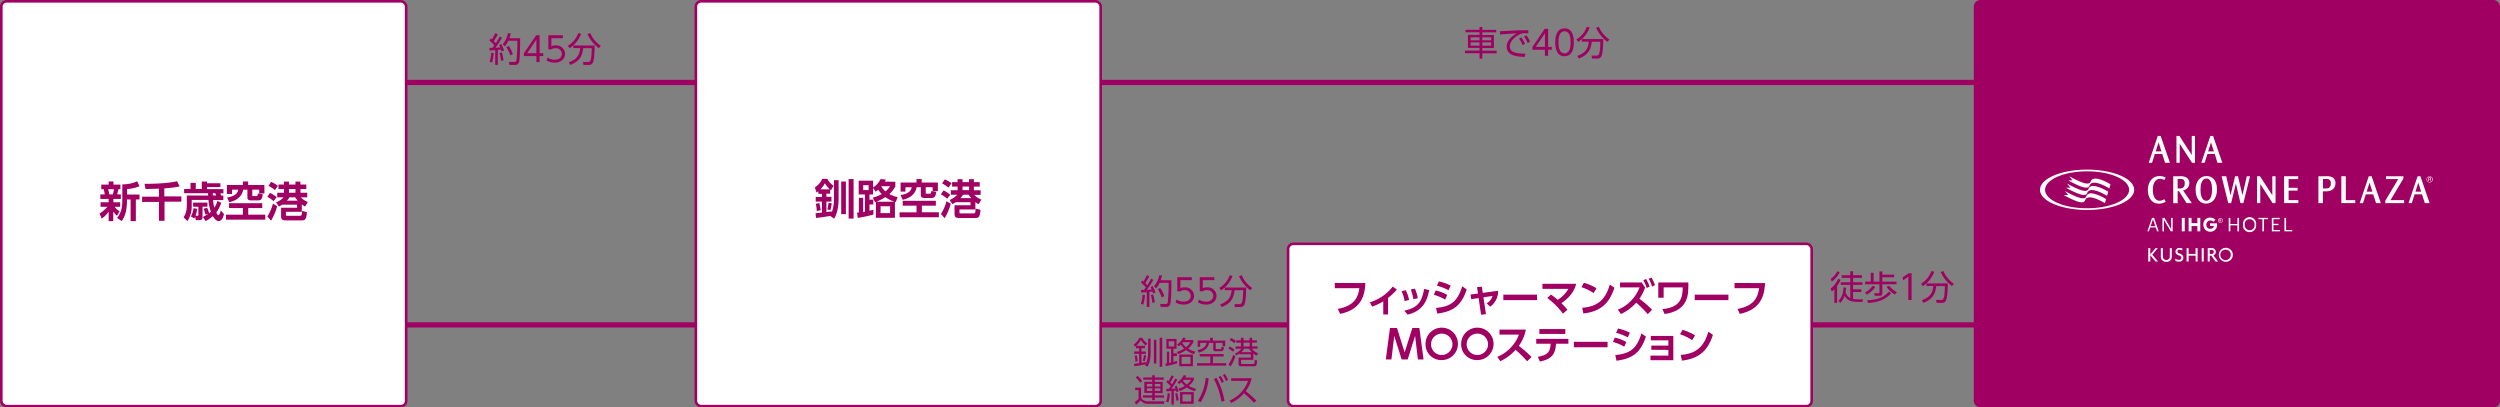 <svg xmlns="http://www.w3.org/2000/svg" viewBox="0 0 954.94 155.64"><rect x="0" y="0" width="954.94" height="155.64" fill="#808080" stroke="none"/><defs><style>.cls-1{fill:none;stroke-width:2px;}.cls-1,.cls-2,.cls-3{stroke:#a00062;stroke-miterlimit:10;}.cls-2,.cls-4{fill:#fff;}.cls-3,.cls-5{fill:#a00062;}</style></defs><g id="レイヤー_2" data-name="レイヤー 2"><g id="レイヤー_2-2" data-name="レイヤー 2"><line class="cls-1" x1="128.69" y1="124.1" x2="801.57" y2="124.1"/><line class="cls-1" x1="128.69" y1="31.5" x2="801.57" y2="31.5"/><rect class="cls-2" x="0.5" y="0.5" width="154.64" height="154.64" rx="2"/><rect class="cls-3" x="754.44" y="0.5" width="200" height="154.64" rx="2"/><path class="cls-4" d="M848.29,84.05c0-.09-.06-.12-.16-.12H848v.26h.11c.1,0,.16,0,.16-.13Zm.24.62h-.2l-.22-.35H848v.35h-.2v-.89h.32c.2,0,.34.08.34.27h0a.23.23,0,0,1-.18.24Zm.34-.44a.74.74,0,1,0-.74.76.73.73,0,0,0,.74-.76m.17,0a.9.9,0,0,1-.91.91.89.89,0,0,1-.9-.9.9.9,0,0,1,.9-.91.89.89,0,0,1,.91.9m-3.56.48.77-.73a2.31,2.31,0,0,0-.86-.64,2.85,2.85,0,0,0-1.13-.22,2.78,2.78,0,0,0-1.35.32,2.43,2.43,0,0,0-.95.93,3,3,0,0,0,0,2.79,2.48,2.48,0,0,0,.94,1,2.79,2.79,0,0,0,1.39.35,2.73,2.73,0,0,0,1.31-.32,2.38,2.38,0,0,0,.94-.92,2.66,2.66,0,0,0,.35-1.37,3.19,3.19,0,0,0-.06-.59h-2.66v1h1.5a1.11,1.11,0,0,1-.43.79,1.5,1.5,0,0,1-1,.3,1.48,1.48,0,0,1-.76-.19,1.43,1.43,0,0,1-.53-.56,1.79,1.79,0,0,1-.19-.86A1.84,1.84,0,0,1,843,85a1.41,1.41,0,0,1,.51-.57,1.48,1.48,0,0,1,.79-.21,1.71,1.71,0,0,1,1.22.53M836,83.23h1.12v2h2.22v-2h1.12v5.13h-1.12v-2h-2.22v2H836Zm-1.48,5.13h-1.12V83.23h1.12ZM826,83.23h.81l2.5,4.24V83.23h.59v5.13h-.72L826.58,84v4.4H826Zm-4.5,3.16h1.78l-.89-2.65Zm.51-3.16h.82l1.74,5.13h-.62l-.5-1.48h-2.12l-.5,1.48h-.58Zm50.6,0h.62v4.62h2.35v.51h-3Zm-4.83,0h3v.51h-2.37v1.74h1.91V86h-1.91v1.86h2.5v.51h-3.12Zm-3.61.51h-1.49v-.51h3.61v.51h-1.49v4.62h-.63Zm-3,2.06v0a1.88,1.88,0,1,0-3.74,0v.06a1.93,1.93,0,0,0,1.89,2.09,1.87,1.87,0,0,0,1.85-2.11m-4.39,0v-.06a2.52,2.52,0,1,1,5,0v.06a2.52,2.52,0,1,1-5,0m-5.47-2.6h.63v2.32h2.7V83.23h.62v5.13h-.62V86.08h-2.7v2.28h-.63Z"/><polygon class="cls-4" points="832.49 51.92 837.2 59.2 837.2 51.92 838.44 51.92 838.44 62.19 837.31 62.19 832.6 54.91 832.6 62.19 831.35 62.19 831.35 51.92 832.49 51.92"/><path class="cls-4" d="M823.43,57.82h2.18l-1.08-3.45Zm1.9-5.9,3.52,10.26H827l-1.09-3.35h-2.82l-1.06,3.35h-1.28l3.47-10.26Z"/><path class="cls-4" d="M843.45,57.82h2.18l-1.08-3.45Zm1.9-5.9,3.52,10.26H847L846,58.83h-2.82l-1.06,3.35h-1.28l3.47-10.26Z"/><path class="cls-4" d="M798.58,69.36c-.6,1.7-3.88.1-5.57-.69a28.74,28.74,0,0,1-2.59-1.35l1.23,1.58H790c.49.27,1.34.75,2.57,1.33,1.69.79,5,2.39,5.57.69,1-2.93,7,.69,7.57,1.06l.46-1.57C805.51,70,799.6,66.44,798.58,69.36Z"/><path class="cls-4" d="M797.74,72.17c-.6,1.71-3.88.1-5.57-.69-1.25-.58-2.11-1.07-2.59-1.35l1.23,1.58h-1.67c.48.28,1.33.76,2.56,1.33,1.69.79,5,2.39,5.57.69,1-2.94,7,.73,7.58,1.06l.46-1.56C804.72,72.87,798.77,69.25,797.74,72.17Z"/><path class="cls-4" d="M796.9,75c-.6,1.71-3.88.11-5.57-.68-1.25-.59-2.11-1.07-2.59-1.35L790,74.52H788.3c.48.28,1.33.76,2.56,1.33,1.69.8,5,2.4,5.57.69,1-3,7.09.76,7.59,1.07l.46-1.56C803.93,75.71,797.93,72.05,796.9,75Z"/><path class="cls-4" d="M797.22,64.78c-9.94,0-18,3.45-18,7.71s8.06,7.72,18,7.72,18-3.45,18-7.72S807.16,64.78,797.22,64.78Zm0,14.78c-8.87,0-16.06-3.16-16.06-7.06s7.19-7.06,16.06-7.06,16.06,3.16,16.06,7.06S806.09,79.56,797.22,79.56Z"/><path class="cls-4" d="M840.54,72.5c0,3.18,1.15,4.19,2.19,4.19.88,0,2.22-.68,2.22-4.23,0-1.32-.13-4.26-2.15-4.26-1.34,0-2.26,1.31-2.26,4.29Zm-1.89,0c0-3.53,2-5.26,4.19-5.26,1.81,0,4,1.16,4,5.13,0,3.5-1.79,5.41-4.15,5.41-2.2,0-4-1.74-4-5.26Z"/><polygon class="cls-4" points="850.36 67.32 852.01 74.61 853.77 67.32 854.86 67.32 856.56 74.58 858.23 67.32 859.46 67.32 856.92 77.58 855.81 77.58 854.06 70.1 852.24 77.58 851.13 77.58 848.6 67.32 850.36 67.32"/><polygon class="cls-4" points="863.26 67.32 867.97 74.59 867.97 67.32 869.21 67.32 869.21 77.58 868.08 77.58 863.37 70.31 863.37 77.58 862.13 77.58 862.13 67.32 863.26 67.32"/><polygon class="cls-4" points="877.86 67.32 877.86 68.41 874.19 68.41 874.19 71.74 877.62 71.74 877.62 72.81 874.19 72.81 874.19 76.44 877.91 76.44 877.91 77.58 872.47 77.58 872.47 67.32 877.86 67.32"/><path class="cls-4" d="M826.78,68.73l-.08,0a3.73,3.73,0,0,0-1.66-.43c-1.55,0-2.71,1.53-2.71,4.19,0,3,1.31,4.19,2.61,4.19a3.54,3.54,0,0,0,1.73-.57l.08,0,.51,1-.08,0a5.18,5.18,0,0,1-2.53.69c-2.78,0-4.22-2.41-4.22-5.23s1.56-5.31,4.46-5.31a4.86,4.86,0,0,1,2.26.51l.08,0Z"/><path class="cls-4" d="M831.81,68.38V72h.52c.82,0,2.19,0,2.19-2,0-.87-.29-1.27-.67-1.47a2.07,2.07,0,0,0-.67-.18c-.24,0-.5,0-.74,0Zm.73-1.06a4.85,4.85,0,0,1,2.55.44,2.36,2.36,0,0,1,1.19,2.1,2.85,2.85,0,0,1-2.41,2.86l3.35,4.86h-2L832.3,73h-.49v4.61h-1.69V67.32Z"/><path class="cls-4" d="M928.77,67.78a1,1,0,0,1,.3.73,1,1,0,0,1-.3.72,1,1,0,0,1-1.43,0,1,1,0,0,1-.3-.72,1,1,0,0,1,.3-.73,1,1,0,0,1,1.43,0m.12-.11a1.19,1.19,0,0,0-2,.84,1.13,1.13,0,0,0,.35.83,1.17,1.17,0,0,0,1.67,0,1.17,1.17,0,0,0,0-1.67m-.66.78a.61.61,0,0,1-.22,0h-.2V68H928a.63.63,0,0,1,.28,0,.2.2,0,0,1,.08.19.19.19,0,0,1-.13.2m-.65.7h.23v-.51H928a.51.51,0,0,1,.25,0,.33.33,0,0,1,.12.3v.17h.22a.19.19,0,0,1,0-.08s0-.07,0-.1v-.09a.31.31,0,0,0-.07-.2.28.28,0,0,0-.22-.13l.19-.06a.31.31,0,0,0,.12-.26.32.32,0,0,0-.2-.33,1,1,0,0,0-.35-.05h-.45Z"/><path class="cls-4" d="M922.64,73.21h2.18l-1.08-3.44Zm1.9-5.89,3.51,10.26h-1.83l-1.08-3.36h-2.82l-1.06,3.36H920l3.47-10.26Z"/><path class="cls-4" d="M887.34,68.38V72h.93c1,0,2.05-.17,2.05-2,0-.87-.3-1.26-.68-1.45a2,2,0,0,0-.66-.18c-.24,0-.48,0-.71,0Zm1-1.06a4.69,4.69,0,0,1,2.75.52,2.5,2.5,0,0,1,1,2.16c0,1.54-1,3.08-3.54,3.08h-1.26v4.5h-1.71V67.32Z"/><polygon class="cls-4" points="896.04 67.32 896.04 76.45 899.64 76.45 899.64 77.58 894.33 77.58 894.33 67.32 896.04 67.32"/><path class="cls-4" d="M904,73.21h2.19l-1.08-3.44Zm1.91-5.89,3.51,10.26h-1.82l-1.1-3.36h-2.81l-1.07,3.36h-1.27l3.47-10.26Z"/><polygon class="cls-4" points="918.04 67.32 918.04 68.2 913.12 76.44 918.31 76.44 918.31 77.58 911.11 77.58 911.11 76.7 916.06 68.41 911.41 68.41 911.41 67.32 918.04 67.32"/><path class="cls-4" d="M823.36,99.9l-2-2.4h0v2.4h-.78V94.77h.78v2.42h0l2-2.42h.87l-2.1,2.5,2.18,2.63Z"/><path class="cls-4" d="M827.48,100a1.89,1.89,0,0,1-2.09-1.91V94.77h.78V98a1.32,1.32,0,0,0,2.64,0V94.77h.76v3.32A1.89,1.89,0,0,1,827.48,100Z"/><path class="cls-4" d="M832.26,99.94a2.61,2.61,0,0,1-1.31-.33l-.08-.82a2.36,2.36,0,0,0,1.43.48c.55,0,.92-.31.92-.77s-.26-.72-.87-.91c-.9-.29-1.37-.75-1.37-1.49a1.42,1.42,0,0,1,1.6-1.38,2.05,2.05,0,0,1,1.1.29l-.15.66a1.86,1.86,0,0,0-1-.3.73.73,0,0,0-.82.67c0,.37.27.6.8.78.88.29,1.47.7,1.47,1.61S833.4,99.94,832.26,99.94Z"/><path class="cls-4" d="M838.68,99.9V97.66H836V99.9h-.78V94.77H836V97h2.65V94.77h.78V99.9Z"/><path class="cls-4" d="M841,99.9V94.77h.78V99.9Z"/><path class="cls-4" d="M846.27,99.9l-1.61-2.25h-.59V99.9h-.77V94.77h1.54a1.47,1.47,0,0,1,1.55,1.44,1.37,1.37,0,0,1-.91,1.32l1.76,2.37Zm-1.57-4.45h-.63V97h.63a.79.79,0,1,0,0-1.56Z"/><path class="cls-4" d="M850.17,100a2.67,2.67,0,1,1,2.72-2.67A2.65,2.65,0,0,1,850.17,100Zm0-4.64a2,2,0,1,0,1.93,2A1.92,1.92,0,0,0,850.17,95.36Z"/><path class="cls-5" d="M38,81.59A12.66,12.66,0,0,0,41,79H38.41V77.26H41.5V76H38.33V74.26H40a11.45,11.45,0,0,0-.41-2h-.91V70.52H41.5v-1.2h1.84v1.2H46v1.74h-.75c-.24,1.07-.29,1.28-.5,2h1.41V76H43.31v1.25H45.9V79H43.79a7.84,7.84,0,0,0,1.89,1.73l-1,1.71a8.68,8.68,0,0,1-1.42-1.68v3.7H41.5V80.83a10.86,10.86,0,0,1-2.62,2.67Zm3.3-9.33a16.52,16.52,0,0,1,.43,2h1.36a13,13,0,0,0,.42-2Zm12-1.15a13.55,13.55,0,0,1-4.76,1.09v2.1H53.3v1.88H51.89v8.28h-2V76.18h-1.4v.53c0,4.84-1.32,6.73-2,7.75l-1.77-1.22c1.09-1.39,2-3,2-6.5V70.41a13.58,13.58,0,0,0,5.7-1.14Z"/><path class="cls-5" d="M60.72,72.07c-.74,0-4.31.13-5.12.13l-.39-2c.43,0,.82,0,1.41,0,2.85,0,8.42-.26,11-1l1,2a36.55,36.55,0,0,1-5.86.74v3.09h6.51v2H62.85v7.31H60.72V77.13H54.28v-2h6.44Z"/><path class="cls-5" d="M85.55,81.77c-.09.48-.6,2.67-2,2.67-1,0-1.81-1.12-2.24-1.87a14.33,14.33,0,0,1-2.74,1.87l-1.09-1.57a15,15,0,0,0,2.17-1.26l-1.19.4a13.57,13.57,0,0,0-.67-2.27l1.33-.39a18.71,18.71,0,0,1,.78,2.07c.16-.13.35-.27.66-.53a16.18,16.18,0,0,1-.93-4.51H73.23v2.08a10.32,10.32,0,0,1-1.65,6L70.11,83c.37-.54,1.25-1.76,1.25-4.82V74.68h8.13c0-.11,0-.74,0-.88H70.33V72.2h2.45V69.86h2V72.2h2.3V69.35h2V70h5.1v1.45h-5.1v.79h6.26v1.6H84.15c.14.32.28.7.36.88h.8v1.7h-3.9a12.76,12.76,0,0,0,.48,2.93,10.37,10.37,0,0,0,1.18-2.6l1.43.71a12.35,12.35,0,0,1-1.88,3.74c.15.31.47,1,.82,1s.74-1.24.9-1.8Zm-10.26-2a9.76,9.76,0,0,1-.59,2.61h.75c.26,0,.32,0,.32-.32v-3.1h-2V77.38h5.47v1.56H77.36v3.87c0,.55,0,1.28-1.19,1.28H74.8l-.26-1.31c-.13.27-.19.38-.35.66l-1.28-.77a8.77,8.77,0,0,0,1-3.14Zm6-6c0,.13,0,.75,0,.88h1.3c-.18-.4-.37-.78-.4-.88Z"/><path class="cls-5" d="M100.18,77.62v1.86H94.83V82h6.5V83.9h-15V82h6.46V79.48H87.5V77.62Zm-7.4-8.3h2v1.34H101V73.9H99V72.44H96.37v2.1c0,.27,0,.36.25.36h1.27c.4,0,.53,0,.59-1l1.89.32c-.16,1.29-.37,2.33-1.65,2.33h-3c-.69,0-1.21-.29-1.21-1V72.44H92.93c-.56,2.72-2.47,4.1-5.35,4.83l-.82-1.82c2.6-.45,3.91-1.27,4.26-3h-2.4V74.1H86.68V70.66h6.1Z"/><path class="cls-5" d="M104.51,76.84a11.89,11.89,0,0,0-2.4-1.66l1-1.51a9.81,9.81,0,0,1,2.56,1.67Zm-2.39,5.84a16.78,16.78,0,0,0,2.13-4.91l1.62,1a22.19,22.19,0,0,1-2.32,5.52ZM105,72.6A12.77,12.77,0,0,0,102.56,71l1-1.53A10.65,10.65,0,0,1,106.16,71Zm.45,4.72a8.29,8.29,0,0,0,2.9-1.95H105.9V73.61h2.58v-1.4h-2.1V70.49h2.1V69.38h1.9v1.11h2.48V69.38h1.89v1.11H117v1.72h-2.23v1.4h2.58v1.76H114.9a6.84,6.84,0,0,0,2.7,1.77l-1.06,1.75a9,9,0,0,1-1.26-.8v2.82h-6.07v1c0,.41,0,.51.52.51h4.77c.73,0,.76-.11.89-1.84l1.84.46c-.19,2.93-.8,3.14-2,3.14h-6c-1.54,0-1.86-.45-1.86-1.68V79.34h6.1V78.17h-5.63a8.2,8.2,0,0,1-1.3.72Zm5.13-1.95a8.6,8.6,0,0,1-1,1.28h4.14a15.22,15.22,0,0,1-1-1.28Zm2.28-3.16h-2.48v1.4h2.48Z"/><path class="cls-5" d="M191.73,14.41a28.63,28.63,0,0,1-2.5,3.83c1,0,1.46-.11,1.84-.15a8.57,8.57,0,0,0-.42-.93l.83-.33a15.05,15.05,0,0,1,1.07,2.46l-1,.35c0-.2-.09-.31-.22-.73-.73.11-1,.13-1.17.14V24.8h-1V19.16c-1.28.09-1.6.12-2.13.14l-.06-1h1.12c.41-.54.57-.77.72-1a11.61,11.61,0,0,0-1.89-1.8l.55-.79.43.34a15.65,15.65,0,0,0,1.26-2.37l1,.37a18.28,18.28,0,0,1-1.51,2.62c0,.07.39.4.75.82a24,24,0,0,0,1.47-2.5ZM187,23.55a10.32,10.32,0,0,0,.63-3.44l.94.15a15.6,15.6,0,0,1-.63,3.66Zm4.38-.32a20.39,20.39,0,0,0-.55-3l.86-.18a16.94,16.94,0,0,1,.65,3Zm.63-6.32a9.06,9.06,0,0,0,2-4.23l1.08.12a13.46,13.46,0,0,1-.52,1.81h4.11c0,1.66,0,8.07-.48,9.25a1.48,1.48,0,0,1-1.54.94h-2.07l-.2-1.14h2.06c.32,0,.67,0,.81-.53a60.21,60.21,0,0,0,.35-7.56h-3.43a8.36,8.36,0,0,1-1.37,2.14Zm2.95,4.24A16,16,0,0,0,193.42,18l.92-.44a12.81,12.81,0,0,1,1.55,3.13Z"/><path class="cls-5" d="M204.89,23.71V21.42h-4.78V20.36l4.7-6.9h1.3v6.87h1.4v1.09h-1.4v2.29Zm-3.53-3.38h3.53V15.12Z"/><path class="cls-5" d="M215,14.58h-4.39v3.07a3.76,3.76,0,0,1,1.58-.3,3.33,3.33,0,0,1,3.66,3.25c0,1.59-1.2,3.32-4,3.32a5.91,5.91,0,0,1-3.07-.81l.38-1.12a4.6,4.6,0,0,0,2.68.81c2.22,0,2.75-1.35,2.75-2.22a2.21,2.21,0,0,0-2.47-2.16,2.56,2.56,0,0,0-1.54.45h-1.12V13.46H215Z"/><path class="cls-5" d="M216.88,17.51a9.25,9.25,0,0,0,4-4.86l1.09.26a11.25,11.25,0,0,1-4.33,5.48Zm6,7.29-.2-1.13h1.93a.94.94,0,0,0,.86-.44c.44-.78.51-3,.57-4.85h-3.29c-.35,3.3-1.61,5.12-4.92,6.41l-.61-1c2.64-.95,4.18-2.32,4.38-5.42H219v-1h8.14c0,4-.37,5.92-.7,6.6a1.66,1.66,0,0,1-1.72.84Zm2.6-12.14a11.11,11.11,0,0,0,4,4.85l-.72.88A13.65,13.65,0,0,1,224.39,13Z"/><path class="cls-5" d="M571.51,12.36H566.2v1h4.43v5H566.2v1h5.48v1H566.2v2.05h-1.06V20.32h-5.55v-1h5.55v-1h-4.43v-5h4.43v-1H559.8v-.94h5.34V10.31h1.06v1.11h5.31Zm-6.37,1.9h-3.39v1.15h3.39Zm0,1.94h-3.39v1.23h3.39Zm4.44-1.94H566.2v1.15h3.38Zm0,1.94H566.2v1.23h3.38Z"/><path class="cls-5" d="M583.79,12.7c-.56,0-1,0-1.33,0a3.61,3.61,0,0,0-1.31.16c-1.88.62-4.42,2.63-4.42,4.87,0,1.69,1.24,2.22,2.62,2.51a15.46,15.46,0,0,0,3.28.23l-.24,1.27c-2.56-.11-6.87-.29-6.87-3.93,0-2.47,2.27-4.17,3.81-5.07-.38,0-4.88.29-6.3.45l-.1-1.27c.64,0,2.89-.12,3.55-.16,3.08-.17,4.3-.19,7.28-.2Zm-2.7,1.56a11.27,11.27,0,0,1,1.43,2.46l-.91.57a11.17,11.17,0,0,0-1.36-2.51Zm1.93-.83a11.51,11.51,0,0,1,1.43,2.46l-.91.57A11.47,11.47,0,0,0,582.17,14Z"/><path class="cls-5" d="M590.13,21.28V19h-4.77V17.93L590.05,11h1.3V17.9h1.41V19h-1.41v2.29Zm-3.52-3.38h3.52V12.69Z"/><path class="cls-5" d="M594.07,16.16c0-1,0-5.33,3.55-5.33s3.55,4.3,3.55,5.33,0,5.33-3.55,5.33S594.07,17.2,594.07,16.16Zm5.87,0c0-1.7-.26-4.21-2.32-4.21s-2.33,2.44-2.33,4.21.31,4.21,2.33,4.21S599.94,17.92,599.94,16.16Z"/><path class="cls-5" d="M602.13,15.08a9.24,9.24,0,0,0,4-4.86l1.09.26A11.25,11.25,0,0,1,602.89,16Zm6,7.29-.19-1.13,1.92,0a.94.94,0,0,0,.86-.45c.44-.78.52-3,.57-4.85H608c-.35,3.31-1.61,5.13-4.91,6.41l-.61-1c2.63-.95,4.17-2.33,4.38-5.43h-2.6v-1h8.14c0,4-.38,5.91-.71,6.59a1.64,1.64,0,0,1-1.71.84Zm2.6-12.14a11.07,11.07,0,0,0,4,4.85L614,16a13.87,13.87,0,0,1-4.33-5.4Z"/><rect class="cls-2" x="492.02" y="93.14" width="200" height="62" rx="2"/><path class="cls-5" d="M521.56,108.13c-.24,3.87-.95,10-9.66,11.76L511,118c6.45-1.21,7.78-4.51,8.25-7.92h-9.39v-2Z"/><path class="cls-5" d="M530.21,120.11h-1.84v-5a19.62,19.62,0,0,1-4.28,2l-.82-1.64a17.59,17.59,0,0,0,8.73-6l1.56,1.16a21.27,21.27,0,0,1-3.35,3.15Z"/><path class="cls-5" d="M536.54,115a14.32,14.32,0,0,0-1.18-3.73l1.6-.44a15.37,15.37,0,0,1,1.29,3.75Zm-.13,3.66c5-1.09,6.66-3.09,7.57-8.29l1.95.43c-.81,3.74-2.07,7.89-8.26,9.38Zm3.46-4.38a17.75,17.75,0,0,0-1-3.69l1.59-.33a15.24,15.24,0,0,1,1.11,3.65Z"/><path class="cls-5" d="M552,114.44a17,17,0,0,0-4.31-1.83l.71-1.66a15.38,15.38,0,0,1,4.4,1.71Zm-3.46,3.18c5.53-.52,8.14-2.28,10-8.28l1.71,1.26c-2.06,6.06-5,8.37-11.25,9.18Zm4.77-6.75a20.06,20.06,0,0,0-4.45-1.75l.75-1.62a17.18,17.18,0,0,1,4.51,1.59Z"/><path class="cls-5" d="M567.61,120l-1.88.21-.92-6.36-2.85.42-.24-1.76,2.83-.39-.36-2.44,1.83-.18.36,2.37,5.85-.8a7.16,7.16,0,0,1-3,6.06l-1.36-1.24a4.89,4.89,0,0,0,2.23-2.84l-3.47.51Z"/><path class="cls-5" d="M587.11,112.55v2.09H574.24v-2.09Z"/><path class="cls-5" d="M592.45,112.52a29.12,29.12,0,0,1,2.57,2,12.29,12.29,0,0,0,4.08-4.19h-9.92v-1.92h12.87c-.36,1.46-1.23,4.37-5.64,7.4a29.52,29.52,0,0,1,2.32,2.53L597,119.81a28.11,28.11,0,0,0-6-6Z"/><path class="cls-5" d="M608.73,111.94a18.38,18.38,0,0,0-4.66-2.24L605,108a20.26,20.26,0,0,1,4.82,2.11Zm-4.37,5.62c4.45-.36,8.62-1.84,10.54-8.88l1.76,1.23c-1.79,5.54-4.88,9.06-11.85,9.83Z"/><path class="cls-5" d="M628.38,109.84a16.2,16.2,0,0,1-2.18,4.26,42.33,42.33,0,0,1,4.86,4.2L629.41,120A46.19,46.19,0,0,0,625,115.6a17.73,17.73,0,0,1-5.85,4.35L618,118.28a14.81,14.81,0,0,0,8.26-8.49h-7.44V107.9h8.3Zm.36-3.27a12.5,12.5,0,0,1,1.36,2.91L629,110a13,13,0,0,0-1.31-2.94Zm2.07-.56a13.73,13.73,0,0,1,1.35,2.91l-1.11.56a12,12,0,0,0-1.29-3Z"/><path class="cls-5" d="M644.91,107.9v1.88c0,4.68-1.55,9.1-9.09,10.17l-.8-1.86c2.45-.23,4.85-1,6.12-2.51,1.5-1.71,1.61-4.17,1.62-5.8h-7.29v3.94h-2.05V107.9Z"/><path class="cls-5" d="M660.22,112.55v2.09H647.35v-2.09Z"/><path class="cls-5" d="M674.22,108.13c-.24,3.87-1,10-9.66,11.76l-.87-1.88c6.45-1.21,7.78-4.51,8.24-7.92h-9.38v-2Z"/><path class="cls-5" d="M537.71,137.3h-2.32l-2.82-9-1.08,9h-2.14l1.58-12h2.69l2.92,9.3,2.94-9.3h2.69l1.59,12h-2.15l-1.08-9Z"/><path class="cls-5" d="M544.52,131.32a6.19,6.19,0,1,1,6.2,6.22A6,6,0,0,1,544.52,131.32Zm10.28,0a4.09,4.09,0,1,0-4.08,4.29A4.15,4.15,0,0,0,554.8,131.32Z"/><path class="cls-5" d="M558.13,131.32a6.19,6.19,0,1,1,6.19,6.22A6,6,0,0,1,558.13,131.32Zm10.27,0a4.09,4.09,0,1,0-4.08,4.29A4.14,4.14,0,0,0,568.4,131.32Z"/><path class="cls-5" d="M582.83,125.89a15.3,15.3,0,0,1-2.68,6.24,45.4,45.4,0,0,1,4.87,4.23L583.34,138a46.55,46.55,0,0,0-4.42-4.37,18.23,18.23,0,0,1-5.84,4.34l-1.14-1.67a14.25,14.25,0,0,0,5.31-3.72,13.71,13.71,0,0,0,2.94-4.78h-7.42v-1.89Z"/><path class="cls-5" d="M587.41,136.3c4-.66,4.75-2.12,4.9-5H586.8v-1.86h12.29v1.86h-4.72c-.21,3.54-1.28,5.85-6.15,6.8Zm10.5-10.61v1.86H588v-1.86Z"/><path class="cls-5" d="M614.05,130.55v2.09H601.18v-2.09Z"/><path class="cls-5" d="M620.43,132.44a17.25,17.25,0,0,0-4.33-1.83l.72-1.66a15.38,15.38,0,0,1,4.4,1.71ZM617,135.62c5.53-.52,8.14-2.28,10-8.28l1.71,1.26c-2.06,6.06-5,8.37-11.25,9.18Zm4.77-6.75a20.33,20.33,0,0,0-4.46-1.75l.75-1.62a17.11,17.11,0,0,1,4.52,1.59Z"/><path class="cls-5" d="M630.77,133.61V132h6.51v-2h-6.7v-1.68h8.59v9.26h-8.73v-1.74h6.84v-2.18Z"/><path class="cls-5" d="M646.39,129.94a18.07,18.07,0,0,0-4.65-2.24l.92-1.72a20.23,20.23,0,0,1,4.81,2.11ZM642,135.56c4.45-.36,8.62-1.84,10.54-8.88l1.76,1.23c-1.79,5.54-4.88,9.06-11.85,9.83Z"/><path class="cls-5" d="M699.24,110.21a9.34,9.34,0,0,0,2.9-3.75l.91.45a12.17,12.17,0,0,1-1.32,2.31v6.47h-1.05v-5.22a6.54,6.54,0,0,1-1,.87Zm3.47-6.22a8.88,8.88,0,0,1-3,3.54l-.45-1a7.26,7.26,0,0,0,2.52-2.91Zm-.48,10.87c.65-.58,1.84-1.83,1.93-5.06l1,.07a9.15,9.15,0,0,1-.21,1.82,4,4,0,0,0,1.8,2.18v-5.05h-3.64v-1h3.64v-1.69h-3.27v-1h3.27v-1.51h1.08v1.51h3.36v1h-3.36v1.69h3.61v1h-3.61v1.71H711v1h-3.17v2.67a32.7,32.7,0,0,0,3.77.14l-.2,1c-3.6,0-5.43,0-6.8-2.37a7.12,7.12,0,0,1-1.65,2.73Z"/><path class="cls-5" d="M712.39,111.74a9.87,9.87,0,0,0,3-2.62l.94.54a11.26,11.26,0,0,1-3.24,2.9Zm3.29-7.55v3.37h2.22v-3.9H719v1.26h4.52v1H719v1.66h5.43v1H719V112a.88.88,0,0,1-.94,1h-1.95l-.19-1h1.58c.39,0,.4-.24.4-.43v-3h-5.47v-1h2.16v-3.37Zm-2.48,10.46c5.33-.1,7.32-2.13,8.32-3.29l.83.69c-2.29,2.6-5.56,3.53-8.81,3.67Zm8.35-5.53a11.27,11.27,0,0,0,3,2.53l-.77.86a10.21,10.21,0,0,1-3.16-2.9Z"/><path class="cls-5" d="M729.09,104.36h1.09V114.6h-1.25v-8.88l-2,1.35-.17-1.15Z"/><path class="cls-5" d="M733.74,108.4a9.2,9.2,0,0,0,4-4.86l1.1.26a11.31,11.31,0,0,1-4.33,5.48Zm6,7.29-.19-1.13,1.92,0a.94.94,0,0,0,.86-.45c.44-.78.52-3,.57-4.85H739.6c-.35,3.31-1.61,5.13-4.91,6.41l-.61-1c2.64-.95,4.17-2.33,4.38-5.43h-2.6v-1H744c0,4-.38,5.91-.71,6.59a1.63,1.63,0,0,1-1.71.84Zm2.6-12.14a11.07,11.07,0,0,0,4,4.85l-.73.88a13.87,13.87,0,0,1-4.33-5.4Z"/><rect class="cls-2" x="265.79" y="0.5" width="154.64" height="154.64" rx="2"/><path class="cls-5" d="M317.11,82.47c-1.95.36-4.05.66-5.44.77l-.13-1.82c.61,0,1.38-.11,2.42-.23V77h-2.37V75.24H314V74.05H312.6v-1c-.26.21-.44.34-.69.52l-.66-2a7.11,7.11,0,0,0,2.8-3.24h2a6.26,6.26,0,0,0,2.36,2.6l-1,1.71-.3-.24v1.58h-1.44v1.19h1.92V77h-1.92v4l2-.28v.52a14.13,14.13,0,0,0,.88-5V68.84h1.78v7.22c0,2.32-.43,5.5-1.73,7.47Zm-4.18-4.91a18.59,18.59,0,0,1,.56,2.72l-1.5.37a13.68,13.68,0,0,0-.37-2.8Zm4-5.25A11.11,11.11,0,0,1,315.09,70a10.65,10.65,0,0,1-1.68,2.32Zm.78,5.35a13.85,13.85,0,0,1-.54,2.59L316,80a17.42,17.42,0,0,0,.5-2.53Zm5.4-8.31V81.79h-1.79V69.35Zm2.94-.95V83.51h-1.9V68.4Z"/><path class="cls-5" d="M342,69.41v1.78a10.4,10.4,0,0,1-2.28,2.93,10.62,10.62,0,0,0,3.17,1.18l-.77,1.92c-.12,0-.16,0-.28-.09v6.06h-7.27V77.13l-.31.11-.89-1.74a14.19,14.19,0,0,0,3.44-1.38,9.57,9.57,0,0,1-1.33-1.65,11.23,11.23,0,0,1-1,.74l-1-1.43v2.5h-1.36v2h1.45v1.81h-1.45v2.4c.53-.11.77-.18,1.5-.37l0,1.84a53.16,53.16,0,0,1-6,1.28l-.24-2,.69-.09V75.56h1.63V81c.29,0,.38-.06.69-.12V74.28H328V69h5.52v2.6a8,8,0,0,0,2.85-3.21l2,.21c-.16.39-.24.52-.38.8Zm-10.22,1.33h-2.05V72.6h2.05Zm9.83,6.31a12.91,12.91,0,0,1-3.42-1.75,19.56,19.56,0,0,1-3.45,1.75ZM340,78.79h-3.65V81.4H340Zm-3.23-7.65-.14.16a8,8,0,0,0,1.61,1.81,7.64,7.64,0,0,0,1.73-2Z"/><path class="cls-5" d="M357.47,76.7v1.85h-5.35v2.52h6.5V83h-15v-1.9h6.47V78.55h-5.28V76.7Zm-7.4-8.31h2v1.34h6.17V73h-2V71.51h-2.64v2.1c0,.27,0,.36.25.36h1.27c.4,0,.52,0,.59-1l1.89.32c-.16,1.29-.37,2.33-1.65,2.33h-3c-.69,0-1.22-.28-1.22-1.05V71.51h-1.57c-.56,2.72-2.46,4.1-5.34,4.83l-.82-1.82c2.59-.45,3.91-1.27,4.26-3h-2.4v1.66H344V69.73h6.1Z"/><path class="cls-5" d="M361.8,75.91a12.78,12.78,0,0,0-2.4-1.66l1-1.51a10,10,0,0,1,2.56,1.67Zm-2.39,5.84a16.78,16.78,0,0,0,2.13-4.91l1.62,1a22.19,22.19,0,0,1-2.32,5.52Zm2.88-10.08a12.55,12.55,0,0,0-2.45-1.62l1.06-1.53A10.85,10.85,0,0,1,363.45,70Zm.45,4.72a8.29,8.29,0,0,0,2.9-2h-2.45V72.68h2.58V71.29h-2.1V69.56h2.1V68.45h1.9v1.11h2.48V68.45H372v1.11h2.23v1.73H372v1.39h2.58v1.76h-2.44a7.08,7.08,0,0,0,2.71,1.78L373.83,78a9,9,0,0,1-1.26-.8V80H366.5v1c0,.42,0,.51.52.51h4.76c.74,0,.77-.11.9-1.84l1.84.47c-.19,2.92-.8,3.13-2,3.13h-6.05c-1.54,0-1.86-.45-1.86-1.68V78.41h6.1V77.24h-5.63a8.67,8.67,0,0,1-1.3.72Zm5.12-2a7.4,7.4,0,0,1-1,1.28H371a15.22,15.22,0,0,1-1-1.28Zm2.29-3.15h-2.48v1.39h2.48Z"/><path class="cls-5" d="M438.58,129.35h.93v5.47a14.72,14.72,0,0,1-.29,2.84,6.19,6.19,0,0,1-1,2.46l-.84-.64a3.59,3.59,0,0,0,.25-.33c-.91.18-2.28.47-4.36.73l-.07-.91c.53-.05,1.13-.11,1.94-.24v-3.59h-1.91v-.88h1.91V133h-1.22v-.84c-.09.09-.17.15-.39.33l-.45-.91a6.28,6.28,0,0,0,2.14-2.56h1.1a5.25,5.25,0,0,0,1.94,2.14l-.57.84a7.58,7.58,0,0,1-1.91-2.15A8.11,8.11,0,0,1,434,132.1h3.35V133H436v1.28h1.68v.88H436v3.44c.93-.15,1.27-.22,1.68-.32l0,.71a9.83,9.83,0,0,0,.84-4.27Zm-4.9,8.8a11.59,11.59,0,0,0-.25-2.28l.76-.12a11.52,11.52,0,0,1,.34,2.27Zm2.82-.42a7.8,7.8,0,0,0,.47-2.11l.79.15a10.34,10.34,0,0,1-.5,2.17Zm5.21,1.13h-.95v-9.07h.95Zm2.24,1.26h-1V129h1Z"/><path class="cls-5" d="M449.64,138.78a41.71,41.71,0,0,1-4.32,1.08l-.17-1,.58-.08v-4.45h.86v4.28c.18,0,.62-.14.74-.17v-5.24h-1.79v-3.73h3.87v3.73H448.2V135h1.34V136H448.2v2.28l1.44-.39Zm-1.1-8.43h-2.13v2h2.13Zm7.54,4.92a10.77,10.77,0,0,1-3.06-1.55,14.47,14.47,0,0,1-3,1.58l-.49-.88a10.67,10.67,0,0,0,2.8-1.29,7.05,7.05,0,0,1-1.29-1.49,7.41,7.41,0,0,1-.87.66l-.55-.74a5.93,5.93,0,0,0,2.26-2.58l1,.14a7.47,7.47,0,0,1-.38.75h3.31v.88a8.92,8.92,0,0,1-1.95,2.38,8,8,0,0,0,2.72,1.2Zm-.42,4.62h-5.22v-4.46h5.22Zm-.91-3.57h-3.4V139h3.4Zm-2.89-5.6c-.06.09-.09.12-.24.31a7,7,0,0,0,1.44,1.55,6.7,6.7,0,0,0,1.64-1.86Z"/><path class="cls-5" d="M467.4,136.16h-4.09v2.57h5.05v.93H457.24v-.93h5.07v-2.57h-4.06v-.92h9.15ZM463.29,129v1.09H468v2.18h-1V131h-2.61v2c0,.24,0,.33.25.33h1.46c.33,0,.4,0,.51-.87l.93.21c-.15,1.13-.37,1.51-1.13,1.51h-2.09c-.5,0-.89-.14-.89-.79V131h-1.57c-.22,1-.81,2.8-3.95,3.72l-.45-1c2.72-.55,3.22-1.81,3.43-2.76h-2.45v1.5h-.95v-2.4h4.74V129Z"/><path class="cls-5" d="M471,134.35a8.56,8.56,0,0,0-1.78-1.2l.48-.78a7.86,7.86,0,0,1,1.86,1.2Zm-1.74,4.83a12.28,12.28,0,0,0,1.77-3.65l.84.56a12.14,12.14,0,0,1-1.9,3.95Zm2.23-8.09a7.05,7.05,0,0,0-1.81-1.16l.54-.81a7,7,0,0,1,1.87,1.12Zm.21,4a6.23,6.23,0,0,0,2.45-1.87h-2.19v-.88H474v-1.45h-1.77V130H474v-1H475v1h2.33v-1h.94v1h1.84v.86h-1.84v1.45h2.11v.88H478.2a5.66,5.66,0,0,0,2.36,1.77l-.58.9a5.87,5.87,0,0,1-1.24-.84v2.41h-4.69v1.28c0,.16.05.32.41.32h4.2c.52,0,.52-.08.64-1.57l.9.21c-.13,1.8-.28,2.24-1.18,2.24h-4.88c-.26,0-1.05,0-1.05-.87v-2.45h4.7v-1.26h-4.34V135a8,8,0,0,1-1.27.79Zm3.53-1.87a5.34,5.34,0,0,1-1.1,1.32h4.08a6.56,6.56,0,0,1-1.09-1.32Zm2.13-2.33H475v1.45h2.33Z"/><path class="cls-5" d="M435.88,148.06v3.51a1.65,1.65,0,0,0,.93,1.31,3.4,3.4,0,0,0,1.75.43h6.21l-.18.92h-6a3.22,3.22,0,0,1-2.91-1.35,10.38,10.38,0,0,1-1.74,1.7l-.47-1.06a7.85,7.85,0,0,0,1.44-1.16V149H433.6v-.93Zm-.37-1.85a8.51,8.51,0,0,0-1.69-2l.67-.65a8.31,8.31,0,0,1,1.8,2Zm9-1.15h-3.4v.82h3v4.26h-3v.9h3.52v.83h-3.52v1h-1v-1h-3.55V151h3.55v-.9h-3v-4.26h3v-.82h-3.41v-.83h3.41v-.85h1v.85h3.4Zm-4.36,1.6h-2.07v1h2.07Zm0,1.68h-2.07v1h2.07Zm3.08-1.68h-2.12v1h2.12Zm0,1.68h-2.12v1h2.12Z"/><path class="cls-5" d="M445.41,153.4a10.61,10.61,0,0,0,.6-3.22l.85.11a12.38,12.38,0,0,1-.58,3.43Zm4.32-8.45a32,32,0,0,1-2.25,3.56l1.52-.07c-.12-.38-.19-.54-.29-.8l.72-.3a13.4,13.4,0,0,1,.76,2.17l-.82.31a6.07,6.07,0,0,0-.14-.63c-.27,0-.63.08-.86.09v5.24h-.91v-5.16l-1.93.11-.07-.92h1l.71-1a11.22,11.22,0,0,0-1.66-1.6l.46-.74.42.32a18.87,18.87,0,0,0,1.1-2.14l.87.32a18.82,18.82,0,0,1-1.34,2.4c.37.36.47.48.64.67.61-1,1.1-1.9,1.26-2.21Zm-.38,8.12a20.9,20.9,0,0,0-.46-2.76l.76-.16a18.07,18.07,0,0,1,.54,2.73Zm6.7-8a8.29,8.29,0,0,1-1.95,2.31,11.43,11.43,0,0,0,2.75,1.14l-.44.95a10.56,10.56,0,0,1-3.08-1.48,10,10,0,0,1-2.71,1.37l-.52-.88a9.22,9.22,0,0,0,2.45-1.1,6.64,6.64,0,0,1-1.27-1.37,9,9,0,0,1-.91.75l-.58-.81a6,6,0,0,0,2.34-2.62l1,.13a6.85,6.85,0,0,1-.39.77h3.27Zm-.08,9.16h-5.21v-4.48H456Zm-.94-3.58H451.7v2.69H455Zm-2.87-5.57-.28.33a6.5,6.5,0,0,0,1.42,1.45,6.2,6.2,0,0,0,1.65-1.78Z"/><path class="cls-5" d="M461.66,144.53a20,20,0,0,1-3.05,9.1l-1.05-.56a18.74,18.74,0,0,0,3-8.71Zm4.89,8.89a27.46,27.46,0,0,0-2.88-8.64l1-.48a28.26,28.26,0,0,1,3.06,8.83Zm-.33-9.84a10.33,10.33,0,0,1,1.24,2.24l-.81.48a10.79,10.79,0,0,0-1.19-2.29Zm1.64-.73a10.52,10.52,0,0,1,1.23,2.24l-.81.48a10.16,10.16,0,0,0-1.19-2.29Z"/><path class="cls-5" d="M478.12,144.47a12.8,12.8,0,0,1-2.29,4.93,46.62,46.62,0,0,1,4.08,3.6l-.91.86a45.26,45.26,0,0,0-3.83-3.65,14.83,14.83,0,0,1-4.86,3.7l-.65-.89a12.46,12.46,0,0,0,4.49-3.24,12.17,12.17,0,0,0,2.55-4.29h-6.44v-1Z"/><path class="cls-5" d="M440.56,106.87a30.1,30.1,0,0,1-2.5,3.82c1,0,1.46-.11,1.83-.14a7.27,7.27,0,0,0-.41-.94l.83-.33a15.05,15.05,0,0,1,1.07,2.46l-.95.35c-.06-.19-.09-.31-.22-.73-.73.11-1,.13-1.17.15v5.74h-1v-5.64c-1.28.09-1.6.12-2.14.14l-.05-1h1.12c.4-.53.57-.77.71-1a11.06,11.06,0,0,0-1.88-1.79l.55-.8.42.34a15.36,15.36,0,0,0,1.27-2.37l.94.37a17.4,17.4,0,0,1-1.5,2.62c.05.07.39.41.75.82.53-.83.92-1.44,1.47-2.49ZM435.77,116a10.24,10.24,0,0,0,.64-3.45l.94.16a15.55,15.55,0,0,1-.63,3.65Zm4.38-.33a20.61,20.61,0,0,0-.54-3l.86-.18a17.89,17.89,0,0,1,.65,3Zm.64-6.32a9,9,0,0,0,2-4.22l1.08.11a15.11,15.11,0,0,1-.52,1.81h4.1c0,1.67,0,8.07-.48,9.26a1.47,1.47,0,0,1-1.53.93h-2.07l-.21-1.14h2.07c.31,0,.66,0,.81-.53a60.07,60.07,0,0,0,.35-7.55h-3.43a8.24,8.24,0,0,1-1.37,2.13Zm2.95,4.24a16.56,16.56,0,0,0-1.49-3.16l.92-.44a13.18,13.18,0,0,1,1.55,3.13Z"/><path class="cls-5" d="M455.26,107h-4.39v3.06a3.72,3.72,0,0,1,1.58-.3,3.33,3.33,0,0,1,3.65,3.25c0,1.59-1.19,3.32-4,3.32a5.88,5.88,0,0,1-3.07-.81l.38-1.11a4.66,4.66,0,0,0,2.67.8c2.23,0,2.76-1.35,2.76-2.22a2.22,2.22,0,0,0-2.47-2.16,2.62,2.62,0,0,0-1.55.46h-1.12v-5.41h5.53Z"/><path class="cls-5" d="M463.84,107h-4.39v3.06a3.72,3.72,0,0,1,1.58-.3,3.33,3.33,0,0,1,3.65,3.25c0,1.59-1.19,3.32-4,3.32a5.88,5.88,0,0,1-3.07-.81l.38-1.11a4.66,4.66,0,0,0,2.67.8c2.23,0,2.76-1.35,2.76-2.22a2.22,2.22,0,0,0-2.47-2.16,2.62,2.62,0,0,0-1.55.46h-1.12v-5.41h5.53Z"/><path class="cls-5" d="M465.71,110a9.22,9.22,0,0,0,4-4.86l1.09.26a11.25,11.25,0,0,1-4.33,5.48Zm6,7.29-.19-1.13,1.92,0a.91.91,0,0,0,.86-.45c.44-.78.52-3,.57-4.85h-3.29c-.35,3.31-1.61,5.13-4.91,6.41l-.61-1c2.64-1,4.17-2.33,4.38-5.43h-2.6v-1H476c0,4-.38,5.91-.7,6.59a1.65,1.65,0,0,1-1.72.84Zm2.61-12.14a11,11,0,0,0,4,4.85l-.73.88a13.87,13.87,0,0,1-4.33-5.4Z"/></g></g></svg>